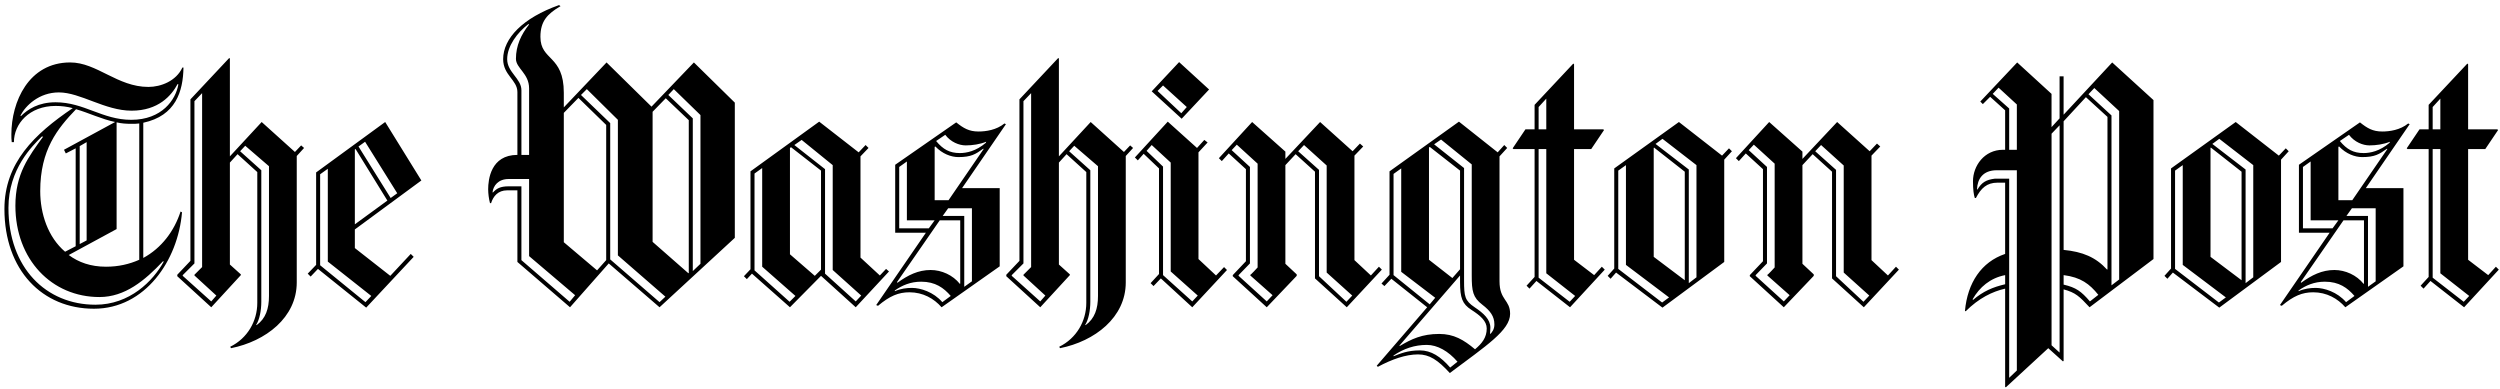 <svg xmlns="http://www.w3.org/2000/svg" fill="none" viewBox="0 0 463 72" height="72" width="463">
<g clip-path="url(#clip0_3231_874)">
<path fill="black" d="M26.536 22.732V47.771C29.919 45.944 32.288 42.763 33.438 39.176L33.709 39.312C32.964 48.245 26.874 57.177 17.4 57.177C7.858 57.177 0.82 50.072 0.82 38.702C0.82 30.176 6.369 24.829 13.475 20.024C12.437 19.752 11.368 19.615 10.294 19.618C5.421 19.618 2.579 22.934 2.579 26.318H2.173C2.105 25.844 2.105 25.371 2.105 24.897C2.105 18.874 5.286 11.565 13.001 11.565C17.941 11.565 21.731 16.099 27.483 16.099C29.784 16.099 32.626 15.016 33.776 12.512H33.979C33.912 16.912 32.559 21.446 26.536 22.732ZM30.19 48.38C26.806 51.966 23.152 55.012 18.415 55.012C9.618 55.012 2.851 48.109 2.851 38.093C2.851 32.206 5.287 29.026 7.994 25.303H7.723C6.031 26.995 1.565 31.258 1.565 38.499C1.565 49.598 8.535 56.433 17.671 56.433C24.032 56.433 28.363 52.035 30.326 48.448L30.19 48.38ZM32.896 15.559C31.746 17.724 29.31 20.498 24.37 20.498C19.43 20.498 14.896 17.114 10.903 17.114C7.248 17.114 4.745 19.551 3.797 21.378L3.865 21.514C5.151 20.228 7.113 18.942 10.294 18.942C15.572 18.942 18.956 22.191 24.302 22.191C29.987 22.191 32.558 18.468 33.032 15.627L32.896 15.559ZM14.083 20.228C10.632 23.815 7.451 27.74 7.451 35.387C7.451 39.582 8.872 43.913 12.053 46.62L14.015 45.604V27.469L12.188 28.416L11.85 27.739L21.324 22.595C18.753 22.055 16.452 20.905 14.083 20.228ZM25.791 22.867C25.317 22.934 24.844 22.934 24.302 22.934C23.355 22.934 22.475 22.867 21.595 22.663V42.423L12.73 47.23C14.557 48.583 16.79 49.395 19.632 49.395C21.933 49.395 23.963 48.921 25.79 48.109L25.791 22.867ZM16.046 26.319L14.76 27.063V45.2L16.046 44.523V26.319ZM54.958 28.89V52.305C54.958 58.801 49.206 63.201 42.777 64.486L42.642 64.215C45.823 62.658 47.65 59.478 47.65 56.094V31.867L43.996 28.552L42.575 30.108V48.989L44.605 50.816V50.952L39.124 56.907L32.831 51.155V50.884L35.267 48.312V18.401L42.44 10.755L42.575 10.822V28.958L48.463 22.597L54.621 28.147L55.771 26.928L56.313 27.403L54.958 28.89ZM36.01 51.019V50.884L37.431 49.462V17.25L36.01 18.74V48.786L33.844 50.952V51.087L39.122 55.824L40.069 54.741L36.01 51.019ZM49.815 30.784L45.416 26.995L44.469 28.01L48.394 31.53V55.892C48.394 57.516 48.056 59.207 47.447 60.155L47.515 60.223C49.207 59.004 49.816 57.177 49.816 54.809V30.784H49.815ZM65.718 42.492V45.943L72.282 51.086L76.072 47.026L76.614 47.567L67.817 56.973L58.884 49.8L57.531 51.221L56.989 50.68L58.546 49.056V31.935L71.336 22.596L78.036 33.424L65.718 42.492ZM60.71 48.448V31.258L59.289 32.274V49.125L67.681 55.96L68.764 54.81L60.71 48.448ZM65.854 27.604L65.718 27.672V41.545L71.741 37.146L65.854 27.604ZM67.613 26.251L66.395 27.13L72.351 36.672L73.569 35.792L67.613 26.251ZM122.147 56.906L112.74 48.785L105.567 56.906L95.822 48.514V35.251H93.927C92.235 35.251 91.356 36.334 90.949 37.619H90.746C90.53 36.779 90.417 35.915 90.408 35.048C90.408 33.288 90.882 28.687 95.822 28.687V17.047C95.822 14.814 93.183 13.934 93.183 10.956C93.183 7.1 96.837 3.31 103.537 0.94L103.808 1.143C101.372 2.565 100.086 3.918 100.086 6.828C100.086 11.295 104.417 10.144 104.417 17.182V19.889L112.335 11.565L120.659 19.753L128.509 11.565L136.088 19.009V44.048L122.147 56.906ZM97.988 47.432V33.154H94.198C92.235 33.154 91.356 34.439 91.22 35.59L91.287 35.658C91.964 34.914 92.641 34.508 94.197 34.508H96.565V48.178L105.498 55.893L106.513 54.674L97.988 47.432ZM97.988 16.37C97.988 13.596 95.552 12.648 95.552 10.889C95.552 8.452 96.499 6.423 97.988 4.528L97.853 4.461C95.823 6.018 93.928 8.522 93.928 10.957C93.928 13.394 96.567 14.544 96.567 16.71V28.688H97.988V16.37ZM112.267 23.138L107.124 18.13L104.417 20.904V44.86L110.575 50.071L112.267 48.176V23.138ZM114.432 47.297V22.191L108.68 16.506L107.597 17.589L113.011 22.799V48.041L122.147 55.959L123.23 54.943L114.432 47.297ZM127.561 22.258L123.298 18.197L120.862 20.701V44.793L127.494 50.612L127.561 50.545V22.258ZM129.726 21.311L124.786 16.506L123.771 17.589L128.305 21.92V50.207L129.726 48.853V21.311ZM158.481 56.906L152.052 51.086L146.3 56.906L139.262 50.68L138.314 51.695L137.773 51.154L138.991 49.868V31.733L151.714 22.529L159.023 28.214L160.309 26.86L160.851 27.402L159.362 28.958V47.704L162.948 51.019L164.099 49.801L164.64 50.275L158.481 56.906ZM141.157 49.395V31.123L139.736 32.138V50.072L146.233 55.892L147.316 54.809L141.157 49.395ZM152.052 31.597L146.503 27.266L146.3 27.402V47.094L150.902 51.086L152.052 49.936V31.597ZM154.218 50.004V30.582L148.466 25.912L147.113 26.859L152.797 31.326V50.68L158.482 55.823L159.497 54.74L154.218 50.004ZM178.174 34.845H185.144V49.327L174.384 56.906C172.963 55.282 170.932 54.132 168.429 54.132C166.399 54.132 164.774 54.809 162.609 56.636L162.271 56.5L171.475 43.101H165.79V30.514L177.092 22.664C178.445 23.747 179.46 24.355 181.22 24.355C182.574 24.355 184.536 24.084 186.025 22.867L186.296 23.002L178.174 34.845ZM170.595 52.169C168.632 52.169 167.076 52.846 165.722 53.793V53.929C166.805 53.455 167.888 53.32 168.903 53.32C170.459 53.32 172.896 54.065 174.52 55.96L176.077 54.81C174.79 53.32 173.234 52.169 170.595 52.169ZM177.835 40.8H174.045L166.127 52.238L166.195 52.373C168.157 50.952 170.052 50.005 172.353 50.005C174.383 50.005 176.481 50.952 177.767 52.576L177.835 52.509V40.8ZM167.955 40.8V29.906L166.534 30.921V42.29H172.015L173.098 40.801L167.955 40.8ZM182.099 27.536C180.678 28.552 179.866 29.093 177.497 29.093C176.143 29.093 174.519 28.484 173.234 27.13L173.099 27.198V37.078H175.67L182.167 27.603L182.099 27.536ZM178.851 26.927C177.633 26.927 176.077 26.319 175.061 24.965L173.369 26.115C174.655 27.672 175.873 28.348 177.767 28.348C178.985 28.348 180.745 28.009 182.572 26.452L182.639 26.25C181.49 26.725 180.069 26.927 178.851 26.927ZM180.001 38.568H175.602L174.587 39.989H178.58V53.117L180.001 52.102V38.568ZM208.491 28.89V52.305C208.491 58.801 202.739 63.201 196.31 64.486L196.175 64.215C199.356 62.658 201.183 59.478 201.183 56.094V31.867L197.529 28.552L196.108 30.108V48.989L198.138 50.816V50.952L192.657 56.907L186.364 51.155V50.884L188.8 48.312V18.401L195.973 10.755L196.108 10.822V28.958L201.996 22.597L208.154 28.147L209.304 26.928L209.846 27.403L208.491 28.89ZM189.543 51.019V50.884L190.964 49.462V17.25L189.543 18.739V48.785L187.377 50.951V51.086L192.655 55.823L193.602 54.74L189.543 51.019ZM203.348 30.784L198.949 26.995L198.002 28.01L201.927 31.53V55.892C201.927 57.516 201.589 59.207 200.98 60.155L201.048 60.223C202.74 59.004 203.349 57.177 203.349 54.809L203.348 30.784ZM220.808 56.906L214.988 51.56L213.634 52.981L213.092 52.439L214.649 50.748V31.191L211.807 28.484L210.724 29.703L210.182 29.161L216.272 22.529L221.686 27.402L223.04 25.913L223.649 26.387L221.957 28.214V47.975L225.206 51.02L226.695 49.463L227.236 50.005L220.808 56.906ZM216.815 50.275V30.108L213.296 26.86L212.349 27.943L215.394 30.853V50.952L220.808 55.824L221.823 54.741L216.815 50.275ZM218.845 21.988L213.296 16.913L218.372 11.499L223.921 16.574L218.845 21.988ZM215.394 15.829L214.379 16.844L218.777 20.972L219.792 19.822L215.394 15.829ZM249.423 56.906L243.535 51.56V31.8L239.948 28.552L238.053 30.582V48.853L240.151 50.815V51.086L234.602 56.906L228.308 51.154V50.951L230.745 48.38V31.326L227.564 28.416L226.278 29.837L225.737 29.296L231.895 22.596L238.053 28.078V29.431L244.482 22.596L250.504 28.01L251.858 26.589L252.467 27.13L250.843 28.822V48.176L253.888 51.018L255.377 49.394L255.918 49.935L249.423 56.906ZM231.557 51.019V50.884C231.557 51.019 232.911 49.53 232.911 49.53V30.31L229.053 26.791L228.105 27.806L231.489 30.919V48.784L229.391 50.95V51.085L234.602 55.822L235.684 54.672L231.557 51.019ZM245.7 50.478V30.65L241.505 26.86L240.422 28.01L244.279 31.461V51.154L249.354 55.891L250.437 54.74L245.7 50.478ZM268.506 69.087C266.274 66.651 264.717 65.636 262.619 65.636C260.386 65.636 257.814 66.516 255.175 67.937L254.972 67.735L264.311 56.907L257.679 51.629L256.393 52.983L255.852 52.509L257.34 50.885V31.733L270.198 22.529L277.371 28.214L278.59 26.86L279.131 27.402L277.71 28.958V52.103C277.71 55.622 279.672 55.487 279.672 58.125C279.672 61.17 275.273 64.012 268.506 69.087ZM259.506 50.342V31.191L258.085 32.207V50.952L264.784 56.366L265.8 55.147L259.506 50.342ZM264.243 63.877C262.01 63.877 259.979 64.554 258.085 65.839V65.975C259.303 65.501 260.656 64.892 262.957 64.892C265.055 64.892 266.814 66.042 268.574 68.073L269.928 66.99C268.235 65.028 266.205 63.877 264.243 63.877ZM272.499 57.38C270.808 56.297 270.401 55.147 270.401 52.237V51.018L259.167 64.011L259.235 64.078C261.4 62.793 263.363 61.846 266.544 61.846C269.251 61.846 271.078 62.928 273.176 64.688C274.462 63.605 275.341 62.523 275.341 60.831C275.341 59.478 274.19 58.463 272.499 57.38ZM270.401 31.597L264.784 27.199L264.648 27.334V48.109L268.98 51.493L270.401 49.869V31.597ZM274.529 56.433C272.769 55.079 272.566 53.929 272.566 51.019V30.447L266.881 25.845L265.596 26.725L271.145 31.123V51.966C271.145 54.876 271.281 55.689 273.108 56.906C274.732 57.989 276.017 59.139 276.017 60.696C276.017 61.101 275.95 61.778 275.95 61.778L276.017 61.846C276.356 61.507 276.762 60.966 276.762 60.086C276.763 58.598 276.018 57.583 274.529 56.433ZM290.771 56.906L284.545 52.034L283.259 53.455L282.718 52.913L284.206 51.289V27.604H280.281L280.145 27.469L282.514 23.949H284.205V19.416L291.379 11.769L291.514 11.905V23.95H296.928L297.064 24.086L294.695 27.605H291.514V48.11L295.237 50.953L296.658 49.396L297.199 49.937L290.771 56.906ZM286.372 18.265L284.951 19.822V23.95H286.372V18.265ZM286.372 50.613V27.604H284.951V51.425L290.703 55.892L291.718 54.809L286.372 50.613ZM319.328 29.567V48.515L307.891 56.974L299.296 50.478L298.281 51.628L297.74 51.086L298.958 49.733V31.191L310.937 22.596L318.922 28.823L320.207 27.469L320.749 28.01L319.328 29.567ZM301.125 49.057V30.582L299.703 31.597V49.801L307.824 56.027L309.11 55.08L301.125 49.057ZM312.02 31.8L306.335 27.333L306.268 27.401V47.567L312.02 51.898V31.8ZM314.186 30.582L307.892 25.709L306.607 26.656L312.765 31.393V52.44L314.186 51.358V30.582ZM345.18 56.906L339.292 51.56V31.8L335.705 28.552L333.81 30.582V48.853L335.908 50.815V51.086L330.359 56.906L324.065 51.154V50.951L326.502 48.38V31.326L323.321 28.416L322.035 29.837L321.494 29.296L327.652 22.596L333.81 28.078V29.431L340.239 22.596L346.262 28.01L347.615 26.589L348.224 27.13L346.6 28.822V48.176L349.645 51.018L351.134 49.394L351.675 49.935L345.18 56.906ZM327.313 51.019V50.884C327.313 51.019 328.667 49.53 328.667 49.53V30.31L324.81 26.791L323.863 27.806L327.247 30.919V48.784L325.149 50.95V51.085L330.36 55.822L331.443 54.672L327.313 51.019ZM341.457 50.478V30.65L337.262 26.86L336.179 28.01L340.036 31.461V51.154L345.111 55.891L346.194 54.74L341.457 50.478ZM386.986 56.906C385.091 54.876 384.415 54.199 382.181 53.59V66.854L382.045 66.921L379.338 64.484L371.488 71.725L371.352 71.658V53.455C368.984 53.996 366.48 55.215 364.043 57.65L363.908 57.583C364.382 52.372 366.953 48.515 371.351 47.026V33.83H369.93C367.968 33.83 366.885 34.845 365.938 36.672H365.735C365.532 36.064 365.396 35.115 365.396 33.56C365.396 30.717 367.494 27.74 370.946 27.74H371.351V20.431L368.577 17.927L367.223 19.281L366.749 18.807L373.584 11.566L379.945 17.386V23.544L381.434 21.92V14.137H382.178V21.243L391.178 11.565L398.825 18.536V47.974L386.986 56.906ZM371.354 50.951C368.58 51.492 366.618 53.184 365.332 55.417L365.399 55.553C367.295 53.929 369.053 53.185 371.354 52.643V50.951ZM373.52 31.53H369.798C367.226 31.53 366.211 33.154 366.144 35.049L366.211 35.116C367.023 33.762 367.835 33.289 369.459 33.087H372.099V69.968L373.52 68.614V31.53ZM373.52 19.348L370.136 16.236L369.053 17.386L372.099 20.092V27.739H373.52V19.348ZM381.438 23.205L379.949 24.762V63.945L381.438 65.299V23.205ZM390.303 21.649L386.31 17.995L382.182 22.462V46.282C385.701 46.621 388.137 47.636 390.235 49.936L390.303 49.869V21.649ZM382.182 50.951V52.711C384.483 53.252 385.43 53.929 387.054 55.823L388.611 54.605C386.986 52.575 385.362 51.358 382.182 50.951ZM392.468 20.567L387.866 16.303L386.783 17.453L391.047 21.378V52.846L392.468 51.763V20.567ZM422.447 29.567V48.515L411.009 56.974L402.415 50.478L401.399 51.628L400.858 51.086L402.076 49.733V31.191L414.055 22.596L422.04 28.823L423.325 27.469L423.867 28.01L422.447 29.567ZM404.243 49.057V30.582L402.821 31.597V49.801L410.942 56.027L412.228 55.08L404.243 49.057ZM415.138 31.8L409.454 27.333L409.386 27.401V47.567L415.138 51.898V31.8ZM417.304 30.582L411.01 25.709L409.725 26.656L415.883 31.393V52.44L417.304 51.358V30.582ZM438.146 34.845H445.117V49.327L434.357 56.906C432.936 55.282 430.906 54.132 428.402 54.132C426.372 54.132 424.748 54.809 422.582 56.636L422.244 56.5L431.447 43.101H425.762V30.514L437.064 22.664C438.418 23.747 439.432 24.355 441.192 24.355C442.546 24.355 444.507 24.084 445.997 22.867L446.268 23.002L438.146 34.845ZM430.567 52.169C428.605 52.169 427.048 52.846 425.695 53.793V53.929C426.778 53.455 427.86 53.32 428.876 53.32C430.433 53.32 432.868 54.065 434.492 55.96L436.049 54.81C434.764 53.32 433.207 52.169 430.567 52.169ZM437.809 40.8H434.019L426.102 52.238L426.169 52.373C428.131 50.952 430.026 50.005 432.327 50.005C434.357 50.005 436.455 50.952 437.741 52.576L437.808 52.509L437.809 40.8ZM427.929 40.8V29.906L426.507 30.921V42.29H431.988L433.071 40.801L427.929 40.8ZM442.072 27.536C440.65 28.552 439.839 29.093 437.469 29.093C436.115 29.093 434.491 28.484 433.206 27.13L433.07 27.198V37.078H435.641L442.138 27.603L442.072 27.536ZM438.823 26.927C437.605 26.927 436.049 26.319 435.034 24.965L433.342 26.115C434.628 27.672 435.846 28.348 437.741 28.348C438.959 28.348 440.719 28.009 442.546 26.452L442.613 26.25C441.463 26.725 440.042 26.927 438.823 26.927ZM439.974 38.568H435.576L434.561 39.989H438.553V53.117L439.974 52.102V38.568ZM456.351 56.906L450.125 52.034L448.839 53.455L448.298 52.913L449.786 51.289V27.604H445.861L445.726 27.469L448.094 23.949H449.785V19.416L456.959 11.769L457.095 11.905V23.95H462.508L462.644 24.086L460.275 27.605H457.095V48.11L460.817 50.953L462.238 49.396L462.779 49.937L456.351 56.906ZM451.952 18.265L450.531 19.822V23.95H451.952V18.265ZM451.952 50.613V27.604H450.531V51.425L456.283 55.892L457.298 54.809L451.952 50.613Z"></path>
</g>
<defs>
<clipPath id="clip0_3231_874">
<rect fill="white" height="72" width="463"></rect>
</clipPath>
</defs>
</svg>
